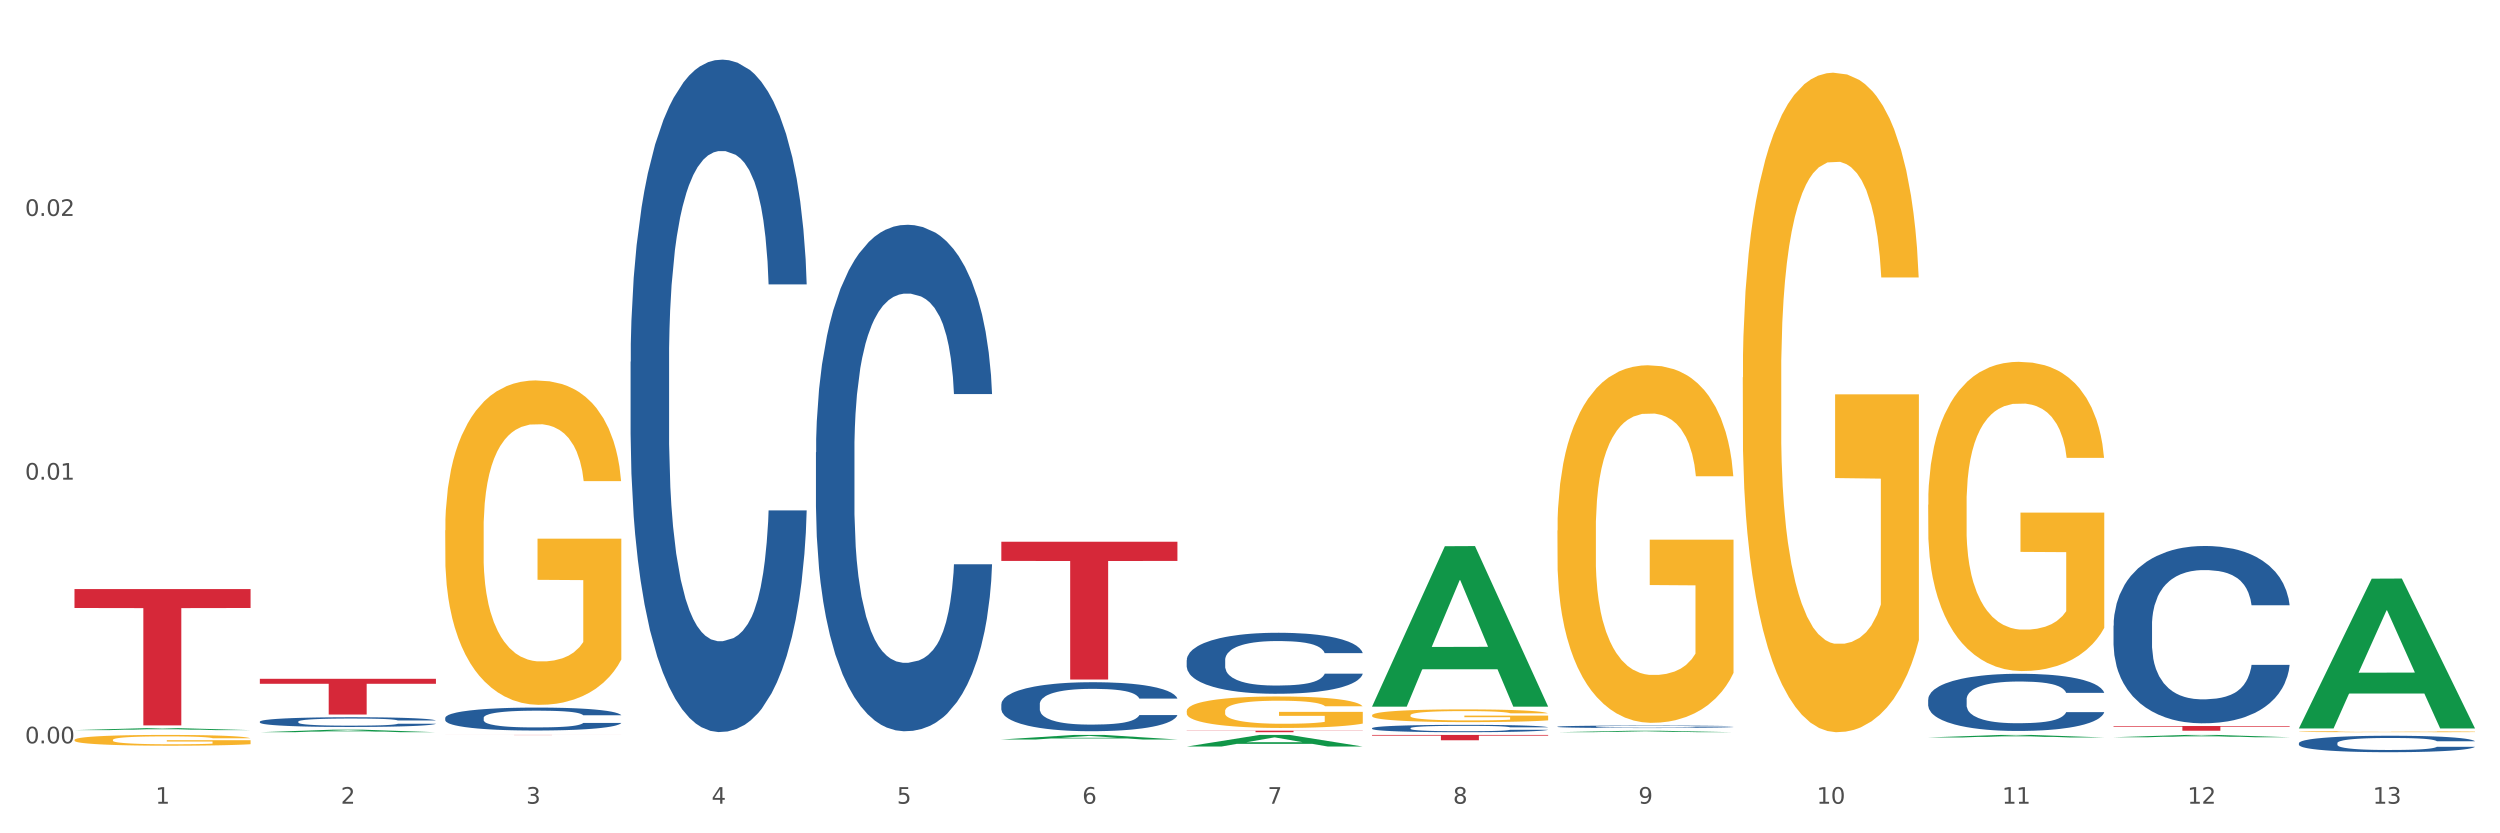<?xml version="1.0" encoding="utf-8" standalone="no"?>
<!DOCTYPE svg PUBLIC "-//W3C//DTD SVG 1.1//EN"
  "http://www.w3.org/Graphics/SVG/1.1/DTD/svg11.dtd">
<svg xmlns:xlink="http://www.w3.org/1999/xlink" width="1080pt" height="360pt" viewBox="0 0 1080 360" xmlns="http://www.w3.org/2000/svg" version="1.1">
 <rect x="0" y="0" width="1080" height="360" fill="#333333" stroke="none"/>
 <defs>
  <style type="text/css">*{stroke-linejoin: round; stroke-linecap: butt}</style>
 </defs>
 <g id="figure_1">
  <g id="patch_1">
   <path d="M 0 360 
L 1080 360 
L 1080 0 
L 0 0 
z
" style="fill: #ffffff; stroke: #ffffff; stroke-linejoin: miter"/>
  </g>
  <g id="axes_1">
   <g id="matplotlib.axis_1">
    <g id="xtick_1">
     <g id="text_1">
      <!-- 1 -->
      <g style="fill: #4d4d4d" transform="translate(67.159 347.204) scale(0.096 -0.096)">
       <defs>
        <path id="DejaVuSans-31" d="M 794 531 
L 1825 531 
L 1825 4091 
L 703 3866 
L 703 4441 
L 1819 4666 
L 2450 4666 
L 2450 531 
L 3481 531 
L 3481 0 
L 794 0 
L 794 531 
z
" transform="scale(0.016)"/>
       </defs>
       <use xlink:href="#DejaVuSans-31"/>
      </g>
     </g>
    </g>
    <g id="xtick_2">
     <g id="text_2">
      <!-- 2 -->
      <g style="fill: #4d4d4d" transform="translate(147.238 347.204) scale(0.096 -0.096)">
       <defs>
        <path id="DejaVuSans-32" d="M 1228 531 
L 3431 531 
L 3431 0 
L 469 0 
L 469 531 
Q 828 903 1448 1529 
Q 2069 2156 2228 2338 
Q 2531 2678 2651 2914 
Q 2772 3150 2772 3378 
Q 2772 3750 2511 3984 
Q 2250 4219 1831 4219 
Q 1534 4219 1204 4116 
Q 875 4013 500 3803 
L 500 4441 
Q 881 4594 1212 4672 
Q 1544 4750 1819 4750 
Q 2544 4750 2975 4387 
Q 3406 4025 3406 3419 
Q 3406 3131 3298 2873 
Q 3191 2616 2906 2266 
Q 2828 2175 2409 1742 
Q 1991 1309 1228 531 
z
" transform="scale(0.016)"/>
       </defs>
       <use xlink:href="#DejaVuSans-32"/>
      </g>
     </g>
    </g>
    <g id="xtick_3">
     <g id="text_3">
      <!-- 3 -->
      <g style="fill: #4d4d4d" transform="translate(227.317 347.204) scale(0.096 -0.096)">
       <defs>
        <path id="DejaVuSans-33" d="M 2597 2516 
Q 3050 2419 3304 2112 
Q 3559 1806 3559 1356 
Q 3559 666 3084 287 
Q 2609 -91 1734 -91 
Q 1441 -91 1130 -33 
Q 819 25 488 141 
L 488 750 
Q 750 597 1062 519 
Q 1375 441 1716 441 
Q 2309 441 2620 675 
Q 2931 909 2931 1356 
Q 2931 1769 2642 2001 
Q 2353 2234 1838 2234 
L 1294 2234 
L 1294 2753 
L 1863 2753 
Q 2328 2753 2575 2939 
Q 2822 3125 2822 3475 
Q 2822 3834 2567 4026 
Q 2313 4219 1838 4219 
Q 1578 4219 1281 4162 
Q 984 4106 628 3988 
L 628 4550 
Q 988 4650 1302 4700 
Q 1616 4750 1894 4750 
Q 2613 4750 3031 4423 
Q 3450 4097 3450 3541 
Q 3450 3153 3228 2886 
Q 3006 2619 2597 2516 
z
" transform="scale(0.016)"/>
       </defs>
       <use xlink:href="#DejaVuSans-33"/>
      </g>
     </g>
    </g>
    <g id="xtick_4">
     <g id="text_4">
      <!-- 4 -->
      <g style="fill: #4d4d4d" transform="translate(307.396 347.204) scale(0.096 -0.096)">
       <defs>
        <path id="DejaVuSans-34" d="M 2419 4116 
L 825 1625 
L 2419 1625 
L 2419 4116 
z
M 2253 4666 
L 3047 4666 
L 3047 1625 
L 3713 1625 
L 3713 1100 
L 3047 1100 
L 3047 0 
L 2419 0 
L 2419 1100 
L 313 1100 
L 313 1709 
L 2253 4666 
z
" transform="scale(0.016)"/>
       </defs>
       <use xlink:href="#DejaVuSans-34"/>
      </g>
     </g>
    </g>
    <g id="xtick_5">
     <g id="text_5">
      <!-- 5 -->
      <g style="fill: #4d4d4d" transform="translate(387.475 347.204) scale(0.096 -0.096)">
       <defs>
        <path id="DejaVuSans-35" d="M 691 4666 
L 3169 4666 
L 3169 4134 
L 1269 4134 
L 1269 2991 
Q 1406 3038 1543 3061 
Q 1681 3084 1819 3084 
Q 2600 3084 3056 2656 
Q 3513 2228 3513 1497 
Q 3513 744 3044 326 
Q 2575 -91 1722 -91 
Q 1428 -91 1123 -41 
Q 819 9 494 109 
L 494 744 
Q 775 591 1075 516 
Q 1375 441 1709 441 
Q 2250 441 2565 725 
Q 2881 1009 2881 1497 
Q 2881 1984 2565 2268 
Q 2250 2553 1709 2553 
Q 1456 2553 1204 2497 
Q 953 2441 691 2322 
L 691 4666 
z
" transform="scale(0.016)"/>
       </defs>
       <use xlink:href="#DejaVuSans-35"/>
      </g>
     </g>
    </g>
    <g id="xtick_6">
     <g id="text_6">
      <!-- 6 -->
      <g style="fill: #4d4d4d" transform="translate(467.554 347.204) scale(0.096 -0.096)">
       <defs>
        <path id="DejaVuSans-36" d="M 2113 2584 
Q 1688 2584 1439 2293 
Q 1191 2003 1191 1497 
Q 1191 994 1439 701 
Q 1688 409 2113 409 
Q 2538 409 2786 701 
Q 3034 994 3034 1497 
Q 3034 2003 2786 2293 
Q 2538 2584 2113 2584 
z
M 3366 4563 
L 3366 3988 
Q 3128 4100 2886 4159 
Q 2644 4219 2406 4219 
Q 1781 4219 1451 3797 
Q 1122 3375 1075 2522 
Q 1259 2794 1537 2939 
Q 1816 3084 2150 3084 
Q 2853 3084 3261 2657 
Q 3669 2231 3669 1497 
Q 3669 778 3244 343 
Q 2819 -91 2113 -91 
Q 1303 -91 875 529 
Q 447 1150 447 2328 
Q 447 3434 972 4092 
Q 1497 4750 2381 4750 
Q 2619 4750 2861 4703 
Q 3103 4656 3366 4563 
z
" transform="scale(0.016)"/>
       </defs>
       <use xlink:href="#DejaVuSans-36"/>
      </g>
     </g>
    </g>
    <g id="xtick_7">
     <g id="text_7">
      <!-- 7 -->
      <g style="fill: #4d4d4d" transform="translate(547.634 347.204) scale(0.096 -0.096)">
       <defs>
        <path id="DejaVuSans-37" d="M 525 4666 
L 3525 4666 
L 3525 4397 
L 1831 0 
L 1172 0 
L 2766 4134 
L 525 4134 
L 525 4666 
z
" transform="scale(0.016)"/>
       </defs>
       <use xlink:href="#DejaVuSans-37"/>
      </g>
     </g>
    </g>
    <g id="xtick_8">
     <g id="text_8">
      <!-- 8 -->
      <g style="fill: #4d4d4d" transform="translate(627.713 347.204) scale(0.096 -0.096)">
       <defs>
        <path id="DejaVuSans-38" d="M 2034 2216 
Q 1584 2216 1326 1975 
Q 1069 1734 1069 1313 
Q 1069 891 1326 650 
Q 1584 409 2034 409 
Q 2484 409 2743 651 
Q 3003 894 3003 1313 
Q 3003 1734 2745 1975 
Q 2488 2216 2034 2216 
z
M 1403 2484 
Q 997 2584 770 2862 
Q 544 3141 544 3541 
Q 544 4100 942 4425 
Q 1341 4750 2034 4750 
Q 2731 4750 3128 4425 
Q 3525 4100 3525 3541 
Q 3525 3141 3298 2862 
Q 3072 2584 2669 2484 
Q 3125 2378 3379 2068 
Q 3634 1759 3634 1313 
Q 3634 634 3220 271 
Q 2806 -91 2034 -91 
Q 1263 -91 848 271 
Q 434 634 434 1313 
Q 434 1759 690 2068 
Q 947 2378 1403 2484 
z
M 1172 3481 
Q 1172 3119 1398 2916 
Q 1625 2713 2034 2713 
Q 2441 2713 2670 2916 
Q 2900 3119 2900 3481 
Q 2900 3844 2670 4047 
Q 2441 4250 2034 4250 
Q 1625 4250 1398 4047 
Q 1172 3844 1172 3481 
z
" transform="scale(0.016)"/>
       </defs>
       <use xlink:href="#DejaVuSans-38"/>
      </g>
     </g>
    </g>
    <g id="xtick_9">
     <g id="text_9">
      <!-- 9 -->
      <g style="fill: #4d4d4d" transform="translate(707.792 347.204) scale(0.096 -0.096)">
       <defs>
        <path id="DejaVuSans-39" d="M 703 97 
L 703 672 
Q 941 559 1184 500 
Q 1428 441 1663 441 
Q 2288 441 2617 861 
Q 2947 1281 2994 2138 
Q 2813 1869 2534 1725 
Q 2256 1581 1919 1581 
Q 1219 1581 811 2004 
Q 403 2428 403 3163 
Q 403 3881 828 4315 
Q 1253 4750 1959 4750 
Q 2769 4750 3195 4129 
Q 3622 3509 3622 2328 
Q 3622 1225 3098 567 
Q 2575 -91 1691 -91 
Q 1453 -91 1209 -44 
Q 966 3 703 97 
z
M 1959 2075 
Q 2384 2075 2632 2365 
Q 2881 2656 2881 3163 
Q 2881 3666 2632 3958 
Q 2384 4250 1959 4250 
Q 1534 4250 1286 3958 
Q 1038 3666 1038 3163 
Q 1038 2656 1286 2365 
Q 1534 2075 1959 2075 
z
" transform="scale(0.016)"/>
       </defs>
       <use xlink:href="#DejaVuSans-39"/>
      </g>
     </g>
    </g>
    <g id="xtick_10">
     <g id="text_10">
      <!-- 10 -->
      <g style="fill: #4d4d4d" transform="translate(784.817 347.204) scale(0.096 -0.096)">
       <defs>
        <path id="DejaVuSans-30" d="M 2034 4250 
Q 1547 4250 1301 3770 
Q 1056 3291 1056 2328 
Q 1056 1369 1301 889 
Q 1547 409 2034 409 
Q 2525 409 2770 889 
Q 3016 1369 3016 2328 
Q 3016 3291 2770 3770 
Q 2525 4250 2034 4250 
z
M 2034 4750 
Q 2819 4750 3233 4129 
Q 3647 3509 3647 2328 
Q 3647 1150 3233 529 
Q 2819 -91 2034 -91 
Q 1250 -91 836 529 
Q 422 1150 422 2328 
Q 422 3509 836 4129 
Q 1250 4750 2034 4750 
z
" transform="scale(0.016)"/>
       </defs>
       <use xlink:href="#DejaVuSans-31"/>
       <use xlink:href="#DejaVuSans-30" transform="translate(63.623 0)"/>
      </g>
     </g>
    </g>
    <g id="xtick_11">
     <g id="text_11">
      <!-- 11 -->
      <g style="fill: #4d4d4d" transform="translate(864.896 347.204) scale(0.096 -0.096)">
       <use xlink:href="#DejaVuSans-31"/>
       <use xlink:href="#DejaVuSans-31" transform="translate(63.623 0)"/>
      </g>
     </g>
    </g>
    <g id="xtick_12">
     <g id="text_12">
      <!-- 12 -->
      <g style="fill: #4d4d4d" transform="translate(944.975 347.204) scale(0.096 -0.096)">
       <use xlink:href="#DejaVuSans-31"/>
       <use xlink:href="#DejaVuSans-32" transform="translate(63.623 0)"/>
      </g>
     </g>
    </g>
    <g id="xtick_13">
     <g id="text_13">
      <!-- 13 -->
      <g style="fill: #4d4d4d" transform="translate(1025.054 347.204) scale(0.096 -0.096)">
       <use xlink:href="#DejaVuSans-31"/>
       <use xlink:href="#DejaVuSans-33" transform="translate(63.623 0)"/>
      </g>
     </g>
    </g>
    <g id="xtick_14"/>
    <g id="xtick_15"/>
    <g id="xtick_16"/>
    <g id="xtick_17"/>
    <g id="xtick_18"/>
    <g id="xtick_19"/>
    <g id="xtick_20"/>
    <g id="xtick_21"/>
    <g id="xtick_22"/>
    <g id="xtick_23"/>
    <g id="xtick_24"/>
    <g id="xtick_25"/>
   </g>
   <g id="matplotlib.axis_2">
    <g id="ytick_1">
     <g id="text_14">
      <!-- 0.00 -->
      <g style="fill: #4d4d4d" transform="translate(10.8 321.135) scale(0.096 -0.096)">
       <defs>
        <path id="DejaVuSans-2e" d="M 684 794 
L 1344 794 
L 1344 0 
L 684 0 
L 684 794 
z
" transform="scale(0.016)"/>
       </defs>
       <use xlink:href="#DejaVuSans-30"/>
       <use xlink:href="#DejaVuSans-2e" transform="translate(63.623 0)"/>
       <use xlink:href="#DejaVuSans-30" transform="translate(95.41 0)"/>
       <use xlink:href="#DejaVuSans-30" transform="translate(159.033 0)"/>
      </g>
     </g>
    </g>
    <g id="ytick_2">
     <g id="text_15">
      <!-- 0.01 -->
      <g style="fill: #4d4d4d" transform="translate(10.8 207.207) scale(0.096 -0.096)">
       <use xlink:href="#DejaVuSans-30"/>
       <use xlink:href="#DejaVuSans-2e" transform="translate(63.623 0)"/>
       <use xlink:href="#DejaVuSans-30" transform="translate(95.41 0)"/>
       <use xlink:href="#DejaVuSans-31" transform="translate(159.033 0)"/>
      </g>
     </g>
    </g>
    <g id="ytick_3">
     <g id="text_16">
      <!-- 0.02 -->
      <g style="fill: #4d4d4d" transform="translate(10.8 93.278) scale(0.096 -0.096)">
       <use xlink:href="#DejaVuSans-30"/>
       <use xlink:href="#DejaVuSans-2e" transform="translate(63.623 0)"/>
       <use xlink:href="#DejaVuSans-30" transform="translate(95.41 0)"/>
       <use xlink:href="#DejaVuSans-32" transform="translate(159.033 0)"/>
      </g>
     </g>
    </g>
    <g id="ytick_4"/>
    <g id="ytick_5"/>
    <g id="ytick_6"/>
   </g>
   <g id="PolyCollection_1">
    <path d="M 32.175 315.416 
L 32.253 315.415 
L 63.625 314.543 
L 76.644 314.543 
L 108.25 315.418 
L 93.192 315.418 
L 86.369 315.214 
L 53.978 315.214 
L 53.743 315.217 
L 47.155 315.418 
L 32.175 315.418 
L 32.175 315.416 
L 58.056 315.092 
L 82.291 315.092 
L 70.291 314.729 
L 70.134 314.727 
L 69.977 314.73 
L 57.978 315.092 
L 58.056 315.092 
L 32.175 315.416 
z
" clip-path="url(#p663471a001)" style="fill: #109648"/>
    <path d="M 832.967 302.168 
L 833.056 302.145 
L 833.056 301.514 
L 833.326 300.656 
L 834.315 299.077 
L 835.574 297.881 
L 837.732 296.482 
L 838.901 295.896 
L 840.43 295.241 
L 843.577 294.181 
L 847.174 293.278 
L 849.692 292.782 
L 851.581 292.466 
L 855.807 291.902 
L 858.235 291.654 
L 860.753 291.451 
L 862.911 291.315 
L 866.508 291.157 
L 869.385 291.09 
L 872.713 291.067 
L 875.5 291.09 
L 879.187 291.18 
L 884.583 291.451 
L 886.651 291.609 
L 889.438 291.879 
L 892.316 292.24 
L 894.654 292.601 
L 897.352 293.12 
L 900.139 293.797 
L 902.837 294.655 
L 904.725 295.444 
L 906.254 296.279 
L 907.603 297.294 
L 908.592 298.4 
L 909.042 299.325 
L 892.586 299.325 
L 892.136 298.49 
L 891.237 297.588 
L 890.338 296.979 
L 889.348 296.482 
L 887.82 295.918 
L 886.471 295.557 
L 884.223 295.128 
L 882.155 294.858 
L 880.446 294.7 
L 878.378 294.564 
L 873.972 294.429 
L 870.824 294.429 
L 868.846 294.474 
L 866.418 294.587 
L 864.35 294.745 
L 861.922 295.016 
L 860.033 295.309 
L 858.145 295.692 
L 857.066 295.963 
L 855.447 296.46 
L 854.368 296.866 
L 852.929 297.565 
L 852.12 298.062 
L 850.681 299.348 
L 850.052 300.295 
L 849.782 300.95 
L 849.602 301.671 
L 849.602 305.191 
L 850.142 306.771 
L 850.591 307.447 
L 851.311 308.215 
L 852.66 309.207 
L 854.638 310.177 
L 856.706 310.877 
L 858.415 311.306 
L 860.033 311.621 
L 861.652 311.87 
L 863.63 312.095 
L 865.249 312.231 
L 867.677 312.366 
L 870.554 312.434 
L 872.803 312.434 
L 877.389 312.321 
L 879.457 312.208 
L 881.435 312.05 
L 883.593 311.802 
L 885.302 311.531 
L 886.291 311.328 
L 887.91 310.899 
L 889.169 310.448 
L 890.248 309.929 
L 890.967 309.478 
L 891.776 308.801 
L 892.406 308.034 
L 892.586 307.628 
L 909.042 307.628 
L 908.682 308.44 
L 908.053 309.23 
L 906.794 310.29 
L 905.804 310.899 
L 904.276 311.644 
L 902.657 312.276 
L 900.409 312.975 
L 898.341 313.494 
L 896.183 313.945 
L 893.845 314.352 
L 889.618 314.916 
L 888.09 315.073 
L 884.852 315.344 
L 882.334 315.502 
L 878.648 315.66 
L 874.871 315.75 
L 870.914 315.773 
L 867.407 315.728 
L 863.54 315.592 
L 861.113 315.457 
L 858.415 315.254 
L 855.268 314.938 
L 852.3 314.555 
L 849.512 314.103 
L 846.905 313.584 
L 844.477 312.998 
L 841.329 312.028 
L 838.991 311.08 
L 837.283 310.2 
L 836.114 309.455 
L 834.945 308.508 
L 834.315 307.854 
L 833.326 306.274 
L 832.967 304.808 
L 832.967 302.168 
z
" clip-path="url(#p663471a001)" style="fill: #255c99"/>
    <path d="M 672.808 313.92 
L 672.898 313.919 
L 672.898 313.891 
L 673.168 313.854 
L 674.157 313.785 
L 675.416 313.733 
L 677.574 313.671 
L 678.743 313.646 
L 680.272 313.617 
L 683.419 313.571 
L 687.016 313.531 
L 689.534 313.51 
L 691.422 313.496 
L 695.649 313.471 
L 698.077 313.46 
L 700.595 313.451 
L 702.753 313.446 
L 706.35 313.439 
L 709.227 313.436 
L 712.554 313.435 
L 715.342 313.436 
L 719.029 313.44 
L 724.424 313.451 
L 726.492 313.458 
L 729.28 313.47 
L 732.158 313.486 
L 734.496 313.502 
L 737.193 313.524 
L 739.981 313.554 
L 742.679 313.592 
L 744.567 313.626 
L 746.096 313.663 
L 747.445 313.707 
L 748.434 313.755 
L 748.883 313.796 
L 732.427 313.796 
L 731.978 313.759 
L 731.079 313.72 
L 730.179 313.693 
L 729.19 313.671 
L 727.661 313.647 
L 726.313 313.631 
L 724.065 313.612 
L 721.996 313.6 
L 720.288 313.593 
L 718.22 313.588 
L 713.813 313.582 
L 710.666 313.582 
L 708.688 313.584 
L 706.26 313.589 
L 704.191 313.595 
L 701.764 313.607 
L 699.875 313.62 
L 697.987 313.637 
L 696.908 313.649 
L 695.289 313.67 
L 694.21 313.688 
L 692.771 313.719 
L 691.962 313.74 
L 690.523 313.797 
L 689.894 313.838 
L 689.624 313.867 
L 689.444 313.898 
L 689.444 314.052 
L 689.984 314.121 
L 690.433 314.151 
L 691.153 314.184 
L 692.501 314.228 
L 694.48 314.27 
L 696.548 314.301 
L 698.257 314.319 
L 699.875 314.333 
L 701.494 314.344 
L 703.472 314.354 
L 705.091 314.36 
L 707.519 314.366 
L 710.396 314.369 
L 712.644 314.369 
L 717.23 314.364 
L 719.299 314.359 
L 721.277 314.352 
L 723.435 314.341 
L 725.144 314.329 
L 726.133 314.32 
L 727.751 314.302 
L 729.01 314.282 
L 730.089 314.259 
L 730.809 314.239 
L 731.618 314.21 
L 732.248 314.176 
L 732.427 314.159 
L 748.883 314.159 
L 748.524 314.194 
L 747.894 314.229 
L 746.635 314.275 
L 745.646 314.302 
L 744.117 314.334 
L 742.499 314.362 
L 740.251 314.392 
L 738.183 314.415 
L 736.024 314.435 
L 733.686 314.453 
L 729.46 314.477 
L 727.931 314.484 
L 724.694 314.496 
L 722.176 314.503 
L 718.489 314.51 
L 714.713 314.514 
L 710.756 314.515 
L 707.249 314.513 
L 703.382 314.507 
L 700.954 314.501 
L 698.257 314.492 
L 695.109 314.478 
L 692.142 314.461 
L 689.354 314.442 
L 686.746 314.419 
L 684.318 314.393 
L 681.171 314.351 
L 678.833 314.31 
L 677.125 314.271 
L 675.956 314.238 
L 674.787 314.197 
L 674.157 314.168 
L 673.168 314.099 
L 672.808 314.035 
L 672.808 313.92 
z
" clip-path="url(#p663471a001)" style="fill: #255c99"/>
    <path d="M 512.65 285.197 
L 512.74 285.173 
L 512.74 284.499 
L 513.01 283.584 
L 513.999 281.899 
L 515.258 280.623 
L 517.416 279.131 
L 518.585 278.505 
L 520.114 277.807 
L 523.261 276.675 
L 526.858 275.712 
L 529.376 275.183 
L 531.264 274.846 
L 535.49 274.244 
L 537.918 273.979 
L 540.436 273.762 
L 542.594 273.618 
L 546.191 273.449 
L 549.069 273.377 
L 552.396 273.353 
L 555.184 273.377 
L 558.871 273.474 
L 564.266 273.762 
L 566.334 273.931 
L 569.122 274.22 
L 571.999 274.605 
L 574.337 274.99 
L 577.035 275.544 
L 579.823 276.266 
L 582.52 277.181 
L 584.409 278.023 
L 585.937 278.914 
L 587.286 279.997 
L 588.275 281.177 
L 588.725 282.164 
L 572.269 282.164 
L 571.819 281.273 
L 570.92 280.31 
L 570.021 279.66 
L 569.032 279.131 
L 567.503 278.529 
L 566.154 278.144 
L 563.906 277.686 
L 561.838 277.397 
L 560.129 277.229 
L 558.061 277.084 
L 553.655 276.94 
L 550.508 276.94 
L 548.529 276.988 
L 546.101 277.109 
L 544.033 277.277 
L 541.605 277.566 
L 539.717 277.879 
L 537.828 278.288 
L 536.749 278.577 
L 535.131 279.107 
L 534.052 279.54 
L 532.613 280.286 
L 531.804 280.816 
L 530.365 282.188 
L 529.735 283.199 
L 529.466 283.897 
L 529.286 284.667 
L 529.286 288.423 
L 529.825 290.108 
L 530.275 290.83 
L 530.994 291.648 
L 532.343 292.708 
L 534.321 293.743 
L 536.39 294.489 
L 538.098 294.946 
L 539.717 295.283 
L 541.335 295.548 
L 543.314 295.789 
L 544.932 295.933 
L 547.36 296.078 
L 550.238 296.15 
L 552.486 296.15 
L 557.072 296.03 
L 559.14 295.909 
L 561.119 295.741 
L 563.277 295.476 
L 564.985 295.187 
L 565.974 294.971 
L 567.593 294.513 
L 568.852 294.032 
L 569.931 293.478 
L 570.65 292.997 
L 571.46 292.274 
L 572.089 291.456 
L 572.269 291.023 
L 588.725 291.023 
L 588.365 291.889 
L 587.736 292.732 
L 586.477 293.863 
L 585.488 294.513 
L 583.959 295.308 
L 582.341 295.982 
L 580.092 296.728 
L 578.024 297.282 
L 575.866 297.763 
L 573.528 298.196 
L 569.302 298.798 
L 567.773 298.967 
L 564.536 299.255 
L 562.018 299.424 
L 558.331 299.593 
L 554.554 299.689 
L 550.598 299.713 
L 547.091 299.665 
L 543.224 299.52 
L 540.796 299.376 
L 538.098 299.159 
L 534.951 298.822 
L 531.983 298.413 
L 529.196 297.931 
L 526.588 297.378 
L 524.16 296.752 
L 521.013 295.717 
L 518.675 294.706 
L 516.966 293.767 
L 515.797 292.972 
L 514.628 291.961 
L 513.999 291.263 
L 513.01 289.578 
L 512.65 288.013 
L 512.65 285.197 
z
" clip-path="url(#p663471a001)" style="fill: #255c99"/>
    <path d="M 432.571 304.227 
L 432.661 304.207 
L 432.661 303.666 
L 432.93 302.931 
L 433.92 301.578 
L 435.179 300.553 
L 437.337 299.355 
L 438.506 298.852 
L 440.034 298.291 
L 443.182 297.383 
L 446.779 296.609 
L 449.297 296.184 
L 451.185 295.913 
L 455.411 295.43 
L 457.839 295.217 
L 460.357 295.043 
L 462.515 294.927 
L 466.112 294.792 
L 468.99 294.734 
L 472.317 294.714 
L 475.105 294.734 
L 478.791 294.811 
L 484.187 295.043 
L 486.255 295.178 
L 489.043 295.41 
L 491.92 295.72 
L 494.258 296.029 
L 496.956 296.474 
L 499.744 297.054 
L 502.441 297.789 
L 504.33 298.465 
L 505.858 299.181 
L 507.207 300.051 
L 508.196 300.998 
L 508.646 301.791 
L 492.19 301.791 
L 491.74 301.075 
L 490.841 300.302 
L 489.942 299.78 
L 488.953 299.355 
L 487.424 298.871 
L 486.075 298.562 
L 483.827 298.195 
L 481.759 297.963 
L 480.05 297.827 
L 477.982 297.711 
L 473.576 297.595 
L 470.429 297.595 
L 468.45 297.634 
L 466.022 297.731 
L 463.954 297.866 
L 461.526 298.098 
L 459.638 298.349 
L 457.749 298.678 
L 456.67 298.91 
L 455.052 299.335 
L 453.973 299.683 
L 452.534 300.283 
L 451.724 300.708 
L 450.286 301.81 
L 449.656 302.622 
L 449.386 303.183 
L 449.207 303.801 
L 449.207 306.818 
L 449.746 308.171 
L 450.196 308.751 
L 450.915 309.408 
L 452.264 310.259 
L 454.242 311.09 
L 456.311 311.69 
L 458.019 312.057 
L 459.638 312.328 
L 461.256 312.541 
L 463.235 312.734 
L 464.853 312.85 
L 467.281 312.966 
L 470.159 313.024 
L 472.407 313.024 
L 476.993 312.927 
L 479.061 312.831 
L 481.039 312.695 
L 483.198 312.483 
L 484.906 312.251 
L 485.895 312.077 
L 487.514 311.709 
L 488.773 311.322 
L 489.852 310.878 
L 490.571 310.491 
L 491.381 309.911 
L 492.01 309.254 
L 492.19 308.906 
L 508.646 308.906 
L 508.286 309.602 
L 507.657 310.278 
L 506.398 311.187 
L 505.409 311.709 
L 503.88 312.347 
L 502.261 312.889 
L 500.013 313.488 
L 497.945 313.933 
L 495.787 314.319 
L 493.449 314.667 
L 489.222 315.151 
L 487.694 315.286 
L 484.457 315.518 
L 481.939 315.653 
L 478.252 315.789 
L 474.475 315.866 
L 470.518 315.885 
L 467.011 315.847 
L 463.145 315.731 
L 460.717 315.615 
L 458.019 315.441 
L 454.872 315.17 
L 451.904 314.841 
L 449.117 314.455 
L 446.509 314.01 
L 444.081 313.507 
L 440.934 312.676 
L 438.596 311.864 
L 436.887 311.11 
L 435.718 310.472 
L 434.549 309.66 
L 433.92 309.099 
L 432.93 307.746 
L 432.571 306.489 
L 432.571 304.227 
z
" clip-path="url(#p663471a001)" style="fill: #255c99"/>
    <path d="M 352.492 195.414 
L 352.582 195.214 
L 352.582 189.619 
L 352.851 182.025 
L 353.84 168.037 
L 355.099 157.446 
L 357.258 145.057 
L 358.427 139.862 
L 359.955 134.067 
L 363.103 124.675 
L 366.699 116.682 
L 369.217 112.286 
L 371.106 109.488 
L 375.332 104.492 
L 377.76 102.294 
L 380.278 100.496 
L 382.436 99.297 
L 386.033 97.898 
L 388.911 97.299 
L 392.238 97.099 
L 395.025 97.299 
L 398.712 98.098 
L 404.108 100.496 
L 406.176 101.895 
L 408.963 104.293 
L 411.841 107.49 
L 414.179 110.687 
L 416.877 115.283 
L 419.664 121.278 
L 422.362 128.871 
L 424.25 135.865 
L 425.779 143.259 
L 427.128 152.251 
L 428.117 162.042 
L 428.567 170.235 
L 412.111 170.235 
L 411.661 162.842 
L 410.762 154.849 
L 409.863 149.453 
L 408.874 145.057 
L 407.345 140.062 
L 405.996 136.864 
L 403.748 133.068 
L 401.68 130.67 
L 399.971 129.271 
L 397.903 128.072 
L 393.497 126.873 
L 390.349 126.873 
L 388.371 127.273 
L 385.943 128.272 
L 383.875 129.671 
L 381.447 132.069 
L 379.559 134.666 
L 377.67 138.063 
L 376.591 140.461 
L 374.972 144.857 
L 373.893 148.454 
L 372.455 154.649 
L 371.645 159.045 
L 370.207 170.435 
L 369.577 178.828 
L 369.307 184.623 
L 369.127 191.017 
L 369.127 222.19 
L 369.667 236.178 
L 370.117 242.173 
L 370.836 248.967 
L 372.185 257.759 
L 374.163 266.352 
L 376.231 272.547 
L 377.94 276.343 
L 379.559 279.141 
L 381.177 281.339 
L 383.155 283.337 
L 384.774 284.536 
L 387.202 285.735 
L 390.08 286.335 
L 392.328 286.335 
L 396.914 285.335 
L 398.982 284.336 
L 400.96 282.938 
L 403.118 280.739 
L 404.827 278.342 
L 405.816 276.543 
L 407.435 272.746 
L 408.694 268.75 
L 409.773 264.154 
L 410.492 260.157 
L 411.302 254.163 
L 411.931 247.368 
L 412.111 243.772 
L 428.567 243.772 
L 428.207 250.965 
L 427.578 257.959 
L 426.319 267.351 
L 425.33 272.746 
L 423.801 279.341 
L 422.182 284.936 
L 419.934 291.13 
L 417.866 295.726 
L 415.708 299.723 
L 413.37 303.32 
L 409.143 308.316 
L 407.615 309.714 
L 404.377 312.112 
L 401.86 313.511 
L 398.173 314.91 
L 394.396 315.709 
L 390.439 315.909 
L 386.932 315.509 
L 383.066 314.31 
L 380.638 313.111 
L 377.94 311.313 
L 374.793 308.515 
L 371.825 305.118 
L 369.038 301.122 
L 366.43 296.526 
L 364.002 291.33 
L 360.854 282.738 
L 358.516 274.345 
L 356.808 266.552 
L 355.639 259.957 
L 354.47 251.565 
L 353.84 245.77 
L 352.851 231.782 
L 352.492 218.793 
L 352.492 195.414 
z
" clip-path="url(#p663471a001)" style="fill: #255c99"/>
    <path d="M 272.412 156.286 
L 272.502 156.021 
L 272.502 148.593 
L 272.772 138.511 
L 273.761 119.94 
L 275.02 105.88 
L 277.178 89.431 
L 278.347 82.533 
L 279.876 74.84 
L 283.023 62.371 
L 286.62 51.759 
L 289.138 45.922 
L 291.027 42.208 
L 295.253 35.576 
L 297.681 32.657 
L 300.199 30.27 
L 302.357 28.678 
L 305.954 26.821 
L 308.831 26.025 
L 312.159 25.759 
L 314.946 26.025 
L 318.633 27.086 
L 324.028 30.27 
L 326.097 32.127 
L 328.884 35.31 
L 331.762 39.555 
L 334.1 43.8 
L 336.798 49.902 
L 339.585 57.861 
L 342.283 67.942 
L 344.171 77.227 
L 345.7 87.043 
L 347.049 98.982 
L 348.038 111.981 
L 348.488 122.859 
L 332.032 122.859 
L 331.582 113.043 
L 330.683 102.431 
L 329.784 95.268 
L 328.794 89.431 
L 327.266 82.799 
L 325.917 78.554 
L 323.669 73.513 
L 321.601 70.33 
L 319.892 68.473 
L 317.824 66.881 
L 313.418 65.289 
L 310.27 65.289 
L 308.292 65.82 
L 305.864 67.146 
L 303.796 69.003 
L 301.368 72.187 
L 299.479 75.636 
L 297.591 80.146 
L 296.512 83.329 
L 294.893 89.166 
L 293.814 93.941 
L 292.375 102.165 
L 291.566 108.002 
L 290.127 123.124 
L 289.498 134.267 
L 289.228 141.96 
L 289.048 150.45 
L 289.048 191.836 
L 289.588 210.407 
L 290.037 218.366 
L 290.757 227.386 
L 292.106 239.059 
L 294.084 250.467 
L 296.152 258.691 
L 297.861 263.732 
L 299.479 267.446 
L 301.098 270.365 
L 303.076 273.018 
L 304.695 274.609 
L 307.123 276.201 
L 310 276.997 
L 312.249 276.997 
L 316.835 275.671 
L 318.903 274.344 
L 320.881 272.487 
L 323.039 269.569 
L 324.748 266.385 
L 325.737 263.997 
L 327.356 258.957 
L 328.615 253.651 
L 329.694 247.549 
L 330.413 242.243 
L 331.222 234.284 
L 331.852 225.264 
L 332.032 220.489 
L 348.488 220.489 
L 348.128 230.039 
L 347.498 239.325 
L 346.24 251.794 
L 345.25 258.957 
L 343.722 267.712 
L 342.103 275.14 
L 339.855 283.364 
L 337.787 289.466 
L 335.629 294.772 
L 333.291 299.547 
L 329.064 306.18 
L 327.535 308.037 
L 324.298 311.221 
L 321.78 313.078 
L 318.094 314.935 
L 314.317 315.996 
L 310.36 316.261 
L 306.853 315.731 
L 302.986 314.139 
L 300.558 312.547 
L 297.861 310.159 
L 294.713 306.445 
L 291.746 301.935 
L 288.958 296.629 
L 286.351 290.527 
L 283.923 283.63 
L 280.775 272.222 
L 278.437 261.079 
L 276.729 250.733 
L 275.56 241.978 
L 274.391 230.835 
L 273.761 223.142 
L 272.772 204.571 
L 272.412 187.326 
L 272.412 156.286 
z
" clip-path="url(#p663471a001)" style="fill: #255c99"/>
    <path d="M 192.333 310.125 
L 192.423 310.116 
L 192.423 309.862 
L 192.693 309.518 
L 193.682 308.884 
L 194.941 308.404 
L 197.099 307.843 
L 198.268 307.607 
L 199.797 307.344 
L 202.944 306.919 
L 206.541 306.557 
L 209.059 306.357 
L 210.947 306.23 
L 215.174 306.004 
L 217.602 305.904 
L 220.12 305.823 
L 222.278 305.769 
L 225.875 305.705 
L 228.752 305.678 
L 232.079 305.669 
L 234.867 305.678 
L 238.554 305.714 
L 243.949 305.823 
L 246.018 305.886 
L 248.805 305.995 
L 251.683 306.14 
L 254.021 306.285 
L 256.718 306.493 
L 259.506 306.765 
L 262.204 307.109 
L 264.092 307.426 
L 265.621 307.761 
L 266.97 308.169 
L 267.959 308.612 
L 268.408 308.984 
L 251.953 308.984 
L 251.503 308.649 
L 250.604 308.286 
L 249.704 308.042 
L 248.715 307.843 
L 247.187 307.616 
L 245.838 307.471 
L 243.59 307.299 
L 241.521 307.19 
L 239.813 307.127 
L 237.745 307.073 
L 233.338 307.018 
L 230.191 307.018 
L 228.213 307.037 
L 225.785 307.082 
L 223.717 307.145 
L 221.289 307.254 
L 219.4 307.372 
L 217.512 307.526 
L 216.433 307.634 
L 214.814 307.834 
L 213.735 307.997 
L 212.296 308.277 
L 211.487 308.477 
L 210.048 308.993 
L 209.419 309.373 
L 209.149 309.636 
L 208.969 309.926 
L 208.969 311.338 
L 209.509 311.972 
L 209.958 312.244 
L 210.678 312.552 
L 212.027 312.951 
L 214.005 313.34 
L 216.073 313.621 
L 217.782 313.793 
L 219.4 313.92 
L 221.019 314.019 
L 222.997 314.11 
L 224.616 314.164 
L 227.044 314.218 
L 229.921 314.246 
L 232.169 314.246 
L 236.755 314.2 
L 238.824 314.155 
L 240.802 314.092 
L 242.96 313.992 
L 244.669 313.883 
L 245.658 313.802 
L 247.276 313.63 
L 248.535 313.449 
L 249.615 313.24 
L 250.334 313.059 
L 251.143 312.787 
L 251.773 312.48 
L 251.953 312.317 
L 268.408 312.317 
L 268.049 312.643 
L 267.419 312.96 
L 266.16 313.385 
L 265.171 313.63 
L 263.643 313.929 
L 262.024 314.182 
L 259.776 314.463 
L 257.708 314.671 
L 255.549 314.852 
L 253.211 315.015 
L 248.985 315.242 
L 247.456 315.305 
L 244.219 315.414 
L 241.701 315.477 
L 238.014 315.541 
L 234.238 315.577 
L 230.281 315.586 
L 226.774 315.568 
L 222.907 315.514 
L 220.479 315.459 
L 217.782 315.378 
L 214.634 315.251 
L 211.667 315.097 
L 208.879 314.916 
L 206.271 314.708 
L 203.843 314.472 
L 200.696 314.083 
L 198.358 313.702 
L 196.65 313.349 
L 195.481 313.05 
L 194.312 312.67 
L 193.682 312.407 
L 192.693 311.773 
L 192.333 311.184 
L 192.333 310.125 
z
" clip-path="url(#p663471a001)" style="fill: #255c99"/>
    <path d="M 112.254 311.734 
L 112.344 311.73 
L 112.344 311.623 
L 112.614 311.477 
L 113.603 311.207 
L 114.862 311.004 
L 117.02 310.765 
L 118.189 310.665 
L 119.718 310.554 
L 122.865 310.373 
L 126.462 310.219 
L 128.98 310.135 
L 130.868 310.081 
L 135.095 309.985 
L 137.523 309.942 
L 140.04 309.908 
L 142.199 309.885 
L 145.796 309.858 
L 148.673 309.846 
L 152 309.842 
L 154.788 309.846 
L 158.475 309.862 
L 163.87 309.908 
L 165.938 309.935 
L 168.726 309.981 
L 171.604 310.042 
L 173.942 310.104 
L 176.639 310.192 
L 179.427 310.308 
L 182.125 310.454 
L 184.013 310.588 
L 185.542 310.731 
L 186.891 310.904 
L 187.88 311.092 
L 188.329 311.25 
L 171.873 311.25 
L 171.424 311.107 
L 170.525 310.954 
L 169.625 310.85 
L 168.636 310.765 
L 167.107 310.669 
L 165.759 310.608 
L 163.51 310.534 
L 161.442 310.488 
L 159.734 310.461 
L 157.665 310.438 
L 153.259 310.415 
L 150.112 310.415 
L 148.134 310.423 
L 145.706 310.442 
L 143.637 310.469 
L 141.209 310.515 
L 139.321 310.565 
L 137.433 310.631 
L 136.354 310.677 
L 134.735 310.761 
L 133.656 310.831 
L 132.217 310.95 
L 131.408 311.034 
L 129.969 311.254 
L 129.34 311.415 
L 129.07 311.527 
L 128.89 311.65 
L 128.89 312.25 
L 129.43 312.519 
L 129.879 312.634 
L 130.599 312.765 
L 131.947 312.934 
L 133.926 313.099 
L 135.994 313.219 
L 137.702 313.292 
L 139.321 313.345 
L 140.94 313.388 
L 142.918 313.426 
L 144.537 313.449 
L 146.965 313.472 
L 149.842 313.484 
L 152.09 313.484 
L 156.676 313.465 
L 158.745 313.445 
L 160.723 313.418 
L 162.881 313.376 
L 164.59 313.33 
L 165.579 313.295 
L 167.197 313.222 
L 168.456 313.145 
L 169.535 313.057 
L 170.255 312.98 
L 171.064 312.865 
L 171.694 312.734 
L 171.873 312.665 
L 188.329 312.665 
L 187.97 312.803 
L 187.34 312.938 
L 186.081 313.119 
L 185.092 313.222 
L 183.563 313.349 
L 181.945 313.457 
L 179.697 313.576 
L 177.628 313.665 
L 175.47 313.742 
L 173.132 313.811 
L 168.906 313.907 
L 167.377 313.934 
L 164.14 313.98 
L 161.622 314.007 
L 157.935 314.034 
L 154.158 314.049 
L 150.202 314.053 
L 146.695 314.045 
L 142.828 314.022 
L 140.4 313.999 
L 137.702 313.965 
L 134.555 313.911 
L 131.588 313.845 
L 128.8 313.768 
L 126.192 313.68 
L 123.764 313.58 
L 120.617 313.415 
L 118.279 313.253 
L 116.57 313.103 
L 115.401 312.976 
L 114.232 312.815 
L 113.603 312.703 
L 112.614 312.434 
L 112.254 312.184 
L 112.254 311.734 
z
" clip-path="url(#p663471a001)" style="fill: #255c99"/>
    <path d="M 32.175 319.641 
L 32.265 319.637 
L 32.265 319.484 
L 32.444 319.352 
L 33.343 319.033 
L 34.69 318.769 
L 35.678 318.628 
L 36.666 318.513 
L 37.833 318.399 
L 39.271 318.279 
L 41.875 318.105 
L 43.492 318.016 
L 45.468 317.922 
L 49.061 317.786 
L 51.665 317.709 
L 54.36 317.645 
L 58.761 317.569 
L 61.635 317.535 
L 64.689 317.509 
L 68.371 317.492 
L 71.156 317.488 
L 77.263 317.501 
L 82.473 317.539 
L 84.988 317.569 
L 88.221 317.62 
L 89.927 317.654 
L 92.712 317.722 
L 95.586 317.811 
L 97.562 317.888 
L 100.526 318.033 
L 102.771 318.177 
L 104.837 318.356 
L 105.915 318.479 
L 106.723 318.594 
L 107.442 318.726 
L 108.16 318.935 
L 91.993 318.935 
L 91.365 318.786 
L 90.377 318.645 
L 88.939 318.509 
L 87.682 318.424 
L 85.526 318.318 
L 83.55 318.25 
L 81.485 318.199 
L 78.97 318.156 
L 76.994 318.135 
L 74.209 318.118 
L 68.731 318.122 
L 65.048 318.156 
L 62.533 318.199 
L 60.917 318.237 
L 59.479 318.279 
L 57.863 318.339 
L 55.977 318.428 
L 54.629 318.509 
L 53.282 318.611 
L 52.204 318.713 
L 51.216 318.833 
L 50.408 318.96 
L 49.779 319.092 
L 49.24 319.254 
L 48.791 319.522 
L 48.791 320.105 
L 48.971 320.237 
L 49.42 320.411 
L 49.959 320.543 
L 50.857 320.701 
L 51.665 320.807 
L 53.192 320.96 
L 54.899 321.088 
L 56.246 321.169 
L 57.593 321.237 
L 59.929 321.33 
L 62.533 321.407 
L 64.779 321.454 
L 67.832 321.496 
L 69.898 321.513 
L 71.695 321.522 
L 76.096 321.522 
L 79.239 321.509 
L 82.742 321.479 
L 85.437 321.441 
L 87.682 321.394 
L 90.197 321.318 
L 91.814 321.245 
L 91.814 320.356 
L 72.054 320.352 
L 72.054 319.76 
L 108.25 319.76 
L 108.25 321.496 
L 106.723 321.586 
L 105.017 321.667 
L 103.22 321.739 
L 100.526 321.828 
L 97.292 321.913 
L 94.418 321.973 
L 91.365 322.024 
L 87.772 322.071 
L 83.101 322.113 
L 80.227 322.13 
L 76.635 322.143 
L 72.413 322.147 
L 68.731 322.139 
L 65.138 322.118 
L 61.366 322.079 
L 57.683 322.024 
L 54.899 321.969 
L 52.114 321.901 
L 49.15 321.811 
L 46.815 321.726 
L 45.019 321.65 
L 43.043 321.552 
L 40.887 321.424 
L 39.271 321.309 
L 37.833 321.19 
L 36.307 321.037 
L 35.229 320.905 
L 34.151 320.739 
L 33.522 320.615 
L 32.804 320.424 
L 32.265 320.156 
L 32.175 319.641 
z
" clip-path="url(#p663471a001)" style="fill: #f7b32b"/>
    <path d="M 32.175 254.464 
L 108.25 254.464 
L 108.25 262.651 
L 78.325 262.706 
L 78.325 313.376 
L 61.92 313.376 
L 61.92 262.706 
L 32.175 262.651 
L 32.175 254.52 
L 32.175 254.464 
z
" clip-path="url(#p663471a001)" style="fill: #d62839"/>
    <path d="M 112.254 293.245 
L 188.329 293.245 
L 188.329 295.389 
L 158.404 295.404 
L 158.404 308.675 
L 141.999 308.675 
L 141.999 295.404 
L 112.254 295.389 
L 112.254 293.259 
L 112.254 293.245 
z
" clip-path="url(#p663471a001)" style="fill: #d62839"/>
    <path d="M 913.046 270.283 
L 913.136 270.213 
L 913.136 268.254 
L 913.405 265.596 
L 914.395 260.698 
L 915.653 256.99 
L 917.812 252.652 
L 918.981 250.833 
L 920.509 248.804 
L 923.657 245.516 
L 927.254 242.717 
L 929.771 241.178 
L 931.66 240.199 
L 935.886 238.45 
L 938.314 237.68 
L 940.832 237.05 
L 942.99 236.631 
L 946.587 236.141 
L 949.465 235.931 
L 952.792 235.861 
L 955.579 235.931 
L 959.266 236.211 
L 964.662 237.05 
L 966.73 237.54 
L 969.518 238.38 
L 972.395 239.499 
L 974.733 240.618 
L 977.431 242.228 
L 980.218 244.327 
L 982.916 246.985 
L 984.805 249.434 
L 986.333 252.023 
L 987.682 255.171 
L 988.671 258.599 
L 989.121 261.468 
L 972.665 261.468 
L 972.215 258.879 
L 971.316 256.08 
L 970.417 254.191 
L 969.428 252.652 
L 967.899 250.903 
L 966.55 249.784 
L 964.302 248.454 
L 962.234 247.615 
L 960.525 247.125 
L 958.457 246.705 
L 954.051 246.286 
L 950.903 246.286 
L 948.925 246.425 
L 946.497 246.775 
L 944.429 247.265 
L 942.001 248.105 
L 940.113 249.014 
L 938.224 250.204 
L 937.145 251.043 
L 935.527 252.582 
L 934.447 253.842 
L 933.009 256.011 
L 932.199 257.55 
L 930.761 261.538 
L 930.131 264.476 
L 929.861 266.505 
L 929.681 268.744 
L 929.681 279.658 
L 930.221 284.556 
L 930.671 286.655 
L 931.39 289.033 
L 932.739 292.112 
L 934.717 295.12 
L 936.785 297.289 
L 938.494 298.618 
L 940.113 299.598 
L 941.731 300.368 
L 943.71 301.067 
L 945.328 301.487 
L 947.756 301.907 
L 950.634 302.117 
L 952.882 302.117 
L 957.468 301.767 
L 959.536 301.417 
L 961.514 300.927 
L 963.673 300.158 
L 965.381 299.318 
L 966.37 298.688 
L 967.989 297.359 
L 969.248 295.96 
L 970.327 294.351 
L 971.046 292.951 
L 971.856 290.852 
L 972.485 288.474 
L 972.665 287.214 
L 989.121 287.214 
L 988.761 289.733 
L 988.132 292.182 
L 986.873 295.47 
L 985.884 297.359 
L 984.355 299.668 
L 982.736 301.627 
L 980.488 303.796 
L 978.42 305.405 
L 976.262 306.804 
L 973.924 308.064 
L 969.697 309.813 
L 968.169 310.302 
L 964.931 311.142 
L 962.414 311.632 
L 958.727 312.121 
L 954.95 312.401 
L 950.993 312.471 
L 947.486 312.331 
L 943.62 311.912 
L 941.192 311.492 
L 938.494 310.862 
L 935.347 309.883 
L 932.379 308.693 
L 929.592 307.294 
L 926.984 305.685 
L 924.556 303.866 
L 921.409 300.857 
L 919.071 297.919 
L 917.362 295.19 
L 916.193 292.881 
L 915.024 289.943 
L 914.395 287.914 
L 913.405 283.017 
L 913.046 278.469 
L 913.046 270.283 
z
" clip-path="url(#p663471a001)" style="fill: #255c99"/>
    <path d="M 192.333 317.488 
L 268.408 317.488 
L 268.408 317.498 
L 238.483 317.498 
L 238.483 317.559 
L 222.078 317.559 
L 222.078 317.498 
L 192.333 317.498 
L 192.333 317.488 
L 192.333 317.488 
z
" clip-path="url(#p663471a001)" style="fill: #d62839"/>
    <path d="M 512.65 315.652 
L 588.725 315.652 
L 588.725 315.745 
L 558.8 315.746 
L 558.8 316.321 
L 542.395 316.321 
L 542.395 315.746 
L 512.65 315.745 
L 512.65 315.653 
L 512.65 315.652 
z
" clip-path="url(#p663471a001)" style="fill: #d62839"/>
    <path d="M 592.729 317.488 
L 668.804 317.488 
L 668.804 317.808 
L 638.879 317.81 
L 638.879 319.79 
L 622.474 319.79 
L 622.474 317.81 
L 592.729 317.808 
L 592.729 317.49 
L 592.729 317.488 
z
" clip-path="url(#p663471a001)" style="fill: #d62839"/>
    <path d="M 913.046 313.638 
L 989.121 313.638 
L 989.121 313.923 
L 959.196 313.925 
L 959.196 315.687 
L 942.791 315.687 
L 942.791 313.925 
L 913.046 313.923 
L 913.046 313.64 
L 913.046 313.638 
z
" clip-path="url(#p663471a001)" style="fill: #d62839"/>
    <path d="M 112.254 317.491 
L 112.344 317.491 
L 112.344 317.491 
L 112.524 317.491 
L 113.422 317.49 
L 114.769 317.49 
L 115.757 317.49 
L 116.745 317.49 
L 117.913 317.489 
L 119.35 317.489 
L 121.954 317.489 
L 123.571 317.489 
L 125.547 317.489 
L 129.14 317.488 
L 131.744 317.488 
L 134.439 317.488 
L 138.84 317.488 
L 141.714 317.488 
L 144.768 317.488 
L 148.45 317.488 
L 151.235 317.488 
L 157.342 317.488 
L 162.552 317.488 
L 165.067 317.488 
L 168.3 317.488 
L 170.007 317.488 
L 172.791 317.488 
L 175.665 317.488 
L 177.641 317.489 
L 180.605 317.489 
L 182.85 317.489 
L 184.916 317.489 
L 185.994 317.489 
L 186.802 317.49 
L 187.521 317.49 
L 188.24 317.49 
L 172.072 317.49 
L 171.444 317.49 
L 170.456 317.49 
L 169.019 317.49 
L 167.761 317.489 
L 165.606 317.489 
L 163.63 317.489 
L 161.564 317.489 
L 159.049 317.489 
L 157.073 317.489 
L 154.289 317.489 
L 148.81 317.489 
L 145.127 317.489 
L 142.612 317.489 
L 140.996 317.489 
L 139.559 317.489 
L 137.942 317.489 
L 136.056 317.489 
L 134.708 317.49 
L 133.361 317.49 
L 132.283 317.49 
L 131.295 317.49 
L 130.487 317.49 
L 129.858 317.49 
L 129.319 317.491 
L 128.87 317.491 
L 128.87 317.492 
L 129.05 317.492 
L 129.499 317.493 
L 130.038 317.493 
L 130.936 317.493 
L 131.744 317.493 
L 133.271 317.493 
L 134.978 317.494 
L 136.325 317.494 
L 137.672 317.494 
L 140.008 317.494 
L 142.612 317.494 
L 144.858 317.494 
L 147.912 317.494 
L 149.977 317.494 
L 151.774 317.494 
L 156.175 317.494 
L 159.318 317.494 
L 162.821 317.494 
L 165.516 317.494 
L 167.761 317.494 
L 170.276 317.494 
L 171.893 317.494 
L 171.893 317.492 
L 152.133 317.492 
L 152.133 317.492 
L 188.329 317.492 
L 188.329 317.494 
L 186.802 317.494 
L 185.096 317.495 
L 183.3 317.495 
L 180.605 317.495 
L 177.372 317.495 
L 174.497 317.495 
L 171.444 317.495 
L 167.851 317.495 
L 163.181 317.495 
L 160.306 317.495 
L 156.714 317.495 
L 152.492 317.495 
L 148.81 317.495 
L 145.217 317.495 
L 141.445 317.495 
L 137.762 317.495 
L 134.978 317.495 
L 132.194 317.495 
L 129.23 317.495 
L 126.894 317.495 
L 125.098 317.494 
L 123.122 317.494 
L 120.966 317.494 
L 119.35 317.494 
L 117.913 317.494 
L 116.386 317.494 
L 115.308 317.493 
L 114.23 317.493 
L 113.601 317.493 
L 112.883 317.493 
L 112.344 317.492 
L 112.254 317.491 
z
" clip-path="url(#p663471a001)" style="fill: #f7b32b"/>
    <path d="M 192.333 229.107 
L 192.423 228.979 
L 192.423 224.371 
L 192.603 220.403 
L 193.501 210.802 
L 194.848 202.866 
L 195.836 198.642 
L 196.824 195.186 
L 197.992 191.729 
L 199.429 188.145 
L 202.034 182.897 
L 203.65 180.209 
L 205.626 177.393 
L 209.219 173.297 
L 211.824 170.993 
L 214.518 169.073 
L 218.919 166.768 
L 221.793 165.744 
L 224.847 164.976 
L 228.53 164.464 
L 231.314 164.336 
L 237.422 164.72 
L 242.631 165.872 
L 245.146 166.768 
L 248.379 168.305 
L 250.086 169.329 
L 252.87 171.377 
L 255.744 174.065 
L 257.72 176.369 
L 260.684 180.721 
L 262.93 185.073 
L 264.995 190.449 
L 266.073 194.162 
L 266.882 197.618 
L 267.6 201.586 
L 268.319 207.858 
L 252.152 207.858 
L 251.523 203.378 
L 250.535 199.154 
L 249.098 195.058 
L 247.84 192.497 
L 245.685 189.297 
L 243.709 187.249 
L 241.643 185.713 
L 239.128 184.433 
L 237.152 183.793 
L 234.368 183.281 
L 228.889 183.409 
L 225.206 184.433 
L 222.692 185.713 
L 221.075 186.865 
L 219.638 188.145 
L 218.021 189.937 
L 216.135 192.625 
L 214.788 195.058 
L 213.44 198.13 
L 212.363 201.202 
L 211.375 204.786 
L 210.566 208.626 
L 209.937 212.594 
L 209.399 217.459 
L 208.949 225.523 
L 208.949 243.06 
L 209.129 247.028 
L 209.578 252.276 
L 210.117 256.244 
L 211.015 260.98 
L 211.824 264.18 
L 213.351 268.789 
L 215.057 272.629 
L 216.404 275.061 
L 217.752 277.109 
L 220.087 279.925 
L 222.692 282.229 
L 224.937 283.637 
L 227.991 284.917 
L 230.057 285.429 
L 231.853 285.685 
L 236.254 285.685 
L 239.398 285.301 
L 242.9 284.405 
L 245.595 283.253 
L 247.84 281.845 
L 250.355 279.541 
L 251.972 277.365 
L 251.972 250.612 
L 232.212 250.484 
L 232.212 232.691 
L 268.408 232.691 
L 268.408 284.917 
L 266.882 287.605 
L 265.175 290.037 
L 263.379 292.214 
L 260.684 294.902 
L 257.451 297.462 
L 254.577 299.254 
L 251.523 300.79 
L 247.93 302.198 
L 243.26 303.478 
L 240.386 303.99 
L 236.793 304.374 
L 232.571 304.502 
L 228.889 304.246 
L 225.296 303.606 
L 221.524 302.454 
L 217.841 300.79 
L 215.057 299.126 
L 212.273 297.078 
L 209.309 294.39 
L 206.974 291.83 
L 205.177 289.525 
L 203.201 286.581 
L 201.046 282.741 
L 199.429 279.285 
L 197.992 275.701 
L 196.465 271.093 
L 195.387 267.125 
L 194.309 262.132 
L 193.681 258.42 
L 192.962 252.66 
L 192.423 244.596 
L 192.333 229.107 
z
" clip-path="url(#p663471a001)" style="fill: #f7b32b"/>
    <path d="M 512.65 307.167 
L 512.74 307.154 
L 512.74 306.707 
L 512.919 306.322 
L 513.818 305.39 
L 515.165 304.62 
L 516.153 304.21 
L 517.141 303.874 
L 518.308 303.539 
L 519.745 303.191 
L 522.35 302.681 
L 523.967 302.42 
L 525.943 302.147 
L 529.536 301.75 
L 532.14 301.526 
L 534.835 301.34 
L 539.236 301.116 
L 542.11 301.016 
L 545.164 300.942 
L 548.846 300.892 
L 551.631 300.88 
L 557.738 300.917 
L 562.948 301.029 
L 565.462 301.116 
L 568.696 301.265 
L 570.402 301.364 
L 573.187 301.563 
L 576.061 301.824 
L 578.037 302.048 
L 581.001 302.47 
L 583.246 302.893 
L 585.312 303.414 
L 586.39 303.775 
L 587.198 304.11 
L 587.917 304.495 
L 588.635 305.104 
L 572.468 305.104 
L 571.839 304.669 
L 570.851 304.259 
L 569.414 303.862 
L 568.157 303.613 
L 566.001 303.303 
L 564.025 303.104 
L 561.96 302.955 
L 559.445 302.83 
L 557.469 302.768 
L 554.684 302.719 
L 549.206 302.731 
L 545.523 302.83 
L 543.008 302.955 
L 541.391 303.067 
L 539.954 303.191 
L 538.338 303.365 
L 536.451 303.626 
L 535.104 303.862 
L 533.757 304.16 
L 532.679 304.458 
L 531.691 304.806 
L 530.883 305.179 
L 530.254 305.564 
L 529.715 306.036 
L 529.266 306.819 
L 529.266 308.521 
L 529.446 308.906 
L 529.895 309.416 
L 530.434 309.801 
L 531.332 310.261 
L 532.14 310.571 
L 533.667 311.018 
L 535.374 311.391 
L 536.721 311.627 
L 538.068 311.826 
L 540.403 312.099 
L 543.008 312.323 
L 545.254 312.46 
L 548.307 312.584 
L 550.373 312.634 
L 552.169 312.659 
L 556.571 312.659 
L 559.714 312.621 
L 563.217 312.534 
L 565.912 312.422 
L 568.157 312.286 
L 570.672 312.062 
L 572.289 311.851 
L 572.289 309.254 
L 552.529 309.242 
L 552.529 307.515 
L 588.725 307.515 
L 588.725 312.584 
L 587.198 312.845 
L 585.492 313.081 
L 583.695 313.292 
L 581.001 313.553 
L 577.767 313.802 
L 574.893 313.976 
L 571.839 314.125 
L 568.247 314.261 
L 563.576 314.386 
L 560.702 314.435 
L 557.109 314.473 
L 552.888 314.485 
L 549.206 314.46 
L 545.613 314.398 
L 541.841 314.286 
L 538.158 314.125 
L 535.374 313.963 
L 532.589 313.764 
L 529.625 313.503 
L 527.29 313.255 
L 525.494 313.031 
L 523.518 312.746 
L 521.362 312.373 
L 519.745 312.037 
L 518.308 311.689 
L 516.781 311.242 
L 515.704 310.857 
L 514.626 310.372 
L 513.997 310.012 
L 513.279 309.453 
L 512.74 308.67 
L 512.65 307.167 
z
" clip-path="url(#p663471a001)" style="fill: #f7b32b"/>
    <path d="M 592.729 308.999 
L 592.819 308.994 
L 592.819 308.813 
L 592.999 308.657 
L 593.897 308.279 
L 595.244 307.968 
L 596.232 307.801 
L 597.22 307.666 
L 598.388 307.53 
L 599.825 307.389 
L 602.429 307.183 
L 604.046 307.077 
L 606.022 306.966 
L 609.615 306.805 
L 612.219 306.715 
L 614.914 306.639 
L 619.315 306.549 
L 622.189 306.509 
L 625.243 306.478 
L 628.925 306.458 
L 631.71 306.453 
L 637.817 306.468 
L 643.027 306.514 
L 645.542 306.549 
L 648.775 306.609 
L 650.482 306.65 
L 653.266 306.73 
L 656.14 306.836 
L 658.116 306.926 
L 661.08 307.097 
L 663.325 307.268 
L 665.391 307.48 
L 666.469 307.625 
L 667.277 307.761 
L 667.996 307.917 
L 668.714 308.164 
L 652.547 308.164 
L 651.919 307.988 
L 650.931 307.822 
L 649.494 307.661 
L 648.236 307.56 
L 646.08 307.434 
L 644.105 307.354 
L 642.039 307.293 
L 639.524 307.243 
L 637.548 307.218 
L 634.764 307.198 
L 629.285 307.203 
L 625.602 307.243 
L 623.087 307.293 
L 621.471 307.339 
L 620.033 307.389 
L 618.417 307.459 
L 616.531 307.565 
L 615.183 307.661 
L 613.836 307.781 
L 612.758 307.902 
L 611.77 308.043 
L 610.962 308.194 
L 610.333 308.35 
L 609.794 308.541 
L 609.345 308.858 
L 609.345 309.547 
L 609.525 309.703 
L 609.974 309.909 
L 610.513 310.065 
L 611.411 310.251 
L 612.219 310.377 
L 613.746 310.558 
L 615.453 310.709 
L 616.8 310.805 
L 618.147 310.885 
L 620.483 310.996 
L 623.087 311.086 
L 625.333 311.142 
L 628.386 311.192 
L 630.452 311.212 
L 632.249 311.222 
L 636.65 311.222 
L 639.793 311.207 
L 643.296 311.172 
L 645.991 311.127 
L 648.236 311.071 
L 650.751 310.981 
L 652.368 310.895 
L 652.368 309.844 
L 632.608 309.839 
L 632.608 309.14 
L 668.804 309.14 
L 668.804 311.192 
L 667.277 311.298 
L 665.571 311.393 
L 663.774 311.479 
L 661.08 311.584 
L 657.847 311.685 
L 654.972 311.755 
L 651.919 311.816 
L 648.326 311.871 
L 643.655 311.921 
L 640.781 311.942 
L 637.189 311.957 
L 632.967 311.962 
L 629.285 311.952 
L 625.692 311.926 
L 621.92 311.881 
L 618.237 311.816 
L 615.453 311.75 
L 612.668 311.67 
L 609.705 311.564 
L 607.369 311.464 
L 605.573 311.373 
L 603.597 311.257 
L 601.441 311.107 
L 599.825 310.971 
L 598.388 310.83 
L 596.861 310.649 
L 595.783 310.493 
L 594.705 310.297 
L 594.076 310.151 
L 593.358 309.924 
L 592.819 309.607 
L 592.729 308.999 
z
" clip-path="url(#p663471a001)" style="fill: #f7b32b"/>
    <path d="M 672.808 229.173 
L 672.898 229.032 
L 672.898 223.953 
L 673.078 219.58 
L 673.976 208.999 
L 675.323 200.252 
L 676.311 195.596 
L 677.299 191.787 
L 678.467 187.978 
L 679.904 184.028 
L 682.508 178.244 
L 684.125 175.281 
L 686.101 172.177 
L 689.694 167.663 
L 692.299 165.123 
L 694.993 163.007 
L 699.394 160.468 
L 702.268 159.339 
L 705.322 158.493 
L 709.005 157.928 
L 711.789 157.787 
L 717.896 158.211 
L 723.106 159.48 
L 725.621 160.468 
L 728.854 162.161 
L 730.561 163.289 
L 733.345 165.547 
L 736.219 168.509 
L 738.195 171.049 
L 741.159 175.845 
L 743.405 180.642 
L 745.47 186.567 
L 746.548 190.659 
L 747.357 194.468 
L 748.075 198.841 
L 748.794 205.754 
L 732.626 205.754 
L 731.998 200.816 
L 731.01 196.161 
L 729.573 191.646 
L 728.315 188.825 
L 726.16 185.298 
L 724.184 183.04 
L 722.118 181.347 
L 719.603 179.937 
L 717.627 179.231 
L 714.843 178.667 
L 709.364 178.808 
L 705.681 179.937 
L 703.166 181.347 
L 701.55 182.617 
L 700.113 184.028 
L 698.496 186.003 
L 696.61 188.966 
L 695.263 191.646 
L 693.915 195.032 
L 692.837 198.418 
L 691.849 202.368 
L 691.041 206.6 
L 690.412 210.974 
L 689.873 216.335 
L 689.424 225.223 
L 689.424 244.55 
L 689.604 248.924 
L 690.053 254.708 
L 690.592 259.081 
L 691.49 264.301 
L 692.299 267.828 
L 693.825 272.907 
L 695.532 277.139 
L 696.879 279.82 
L 698.226 282.077 
L 700.562 285.181 
L 703.166 287.72 
L 705.412 289.272 
L 708.466 290.683 
L 710.531 291.247 
L 712.328 291.529 
L 716.729 291.529 
L 719.872 291.106 
L 723.375 290.119 
L 726.07 288.849 
L 728.315 287.297 
L 730.83 284.758 
L 732.447 282.359 
L 732.447 252.874 
L 712.687 252.733 
L 712.687 233.123 
L 748.883 233.123 
L 748.883 290.683 
L 747.357 293.645 
L 745.65 296.326 
L 743.854 298.724 
L 741.159 301.687 
L 737.926 304.508 
L 735.052 306.484 
L 731.998 308.177 
L 728.405 309.728 
L 723.735 311.139 
L 720.86 311.703 
L 717.268 312.127 
L 713.046 312.268 
L 709.364 311.986 
L 705.771 311.28 
L 701.999 310.011 
L 698.316 308.177 
L 695.532 306.343 
L 692.748 304.085 
L 689.784 301.123 
L 687.448 298.301 
L 685.652 295.762 
L 683.676 292.517 
L 681.52 288.285 
L 679.904 284.475 
L 678.467 280.525 
L 676.94 275.446 
L 675.862 271.073 
L 674.784 265.571 
L 674.155 261.48 
L 673.437 255.131 
L 672.898 246.243 
L 672.808 229.173 
z
" clip-path="url(#p663471a001)" style="fill: #f7b32b"/>
    <path d="M 752.887 163.059 
L 752.977 162.799 
L 752.977 153.431 
L 753.157 145.365 
L 754.055 125.849 
L 755.402 109.716 
L 756.39 101.13 
L 757.378 94.104 
L 758.546 87.078 
L 759.983 79.793 
L 762.588 69.124 
L 764.204 63.66 
L 766.18 57.935 
L 769.773 49.608 
L 772.378 44.925 
L 775.072 41.022 
L 779.473 36.338 
L 782.347 34.256 
L 785.401 32.695 
L 789.084 31.654 
L 791.868 31.394 
L 797.976 32.175 
L 803.185 34.516 
L 805.7 36.338 
L 808.933 39.46 
L 810.64 41.542 
L 813.424 45.705 
L 816.298 51.17 
L 818.274 55.853 
L 821.238 64.701 
L 823.484 73.548 
L 825.549 84.476 
L 826.627 92.022 
L 827.436 99.048 
L 828.154 107.114 
L 828.873 119.864 
L 812.706 119.864 
L 812.077 110.757 
L 811.089 102.17 
L 809.652 93.844 
L 808.394 88.64 
L 806.239 82.134 
L 804.263 77.971 
L 802.197 74.849 
L 799.682 72.247 
L 797.706 70.945 
L 794.922 69.905 
L 789.443 70.165 
L 785.76 72.247 
L 783.246 74.849 
L 781.629 77.19 
L 780.192 79.793 
L 778.575 83.435 
L 776.689 88.9 
L 775.342 93.844 
L 773.994 100.089 
L 772.917 106.334 
L 771.929 113.619 
L 771.12 121.426 
L 770.492 129.492 
L 769.953 139.38 
L 769.504 155.773 
L 769.504 191.421 
L 769.683 199.488 
L 770.132 210.156 
L 770.671 218.223 
L 771.569 227.851 
L 772.378 234.356 
L 773.905 243.723 
L 775.611 251.529 
L 776.958 256.473 
L 778.306 260.637 
L 780.641 266.361 
L 783.246 271.045 
L 785.491 273.907 
L 788.545 276.509 
L 790.611 277.55 
L 792.407 278.071 
L 796.808 278.071 
L 799.952 277.29 
L 803.454 275.468 
L 806.149 273.127 
L 808.394 270.264 
L 810.909 265.581 
L 812.526 261.157 
L 812.526 206.774 
L 792.766 206.514 
L 792.766 170.345 
L 828.963 170.345 
L 828.963 276.509 
L 827.436 281.974 
L 825.729 286.918 
L 823.933 291.341 
L 821.238 296.805 
L 818.005 302.01 
L 815.131 305.652 
L 812.077 308.775 
L 808.484 311.637 
L 803.814 314.239 
L 800.94 315.28 
L 797.347 316.061 
L 793.125 316.321 
L 789.443 315.801 
L 785.85 314.5 
L 782.078 312.158 
L 778.395 308.775 
L 775.611 305.392 
L 772.827 301.229 
L 769.863 295.765 
L 767.528 290.56 
L 765.731 285.877 
L 763.755 279.892 
L 761.6 272.086 
L 759.983 265.06 
L 758.546 257.774 
L 757.019 248.407 
L 755.941 240.34 
L 754.863 230.192 
L 754.235 222.646 
L 753.516 210.937 
L 752.977 194.544 
L 752.887 163.059 
z
" clip-path="url(#p663471a001)" style="fill: #f7b32b"/>
    <path d="M 832.967 218.038 
L 833.056 217.916 
L 833.056 213.524 
L 833.236 209.742 
L 834.134 200.591 
L 835.481 193.027 
L 836.469 189.001 
L 837.457 185.706 
L 838.625 182.412 
L 840.062 178.996 
L 842.667 173.994 
L 844.283 171.432 
L 846.259 168.747 
L 849.852 164.843 
L 852.457 162.647 
L 855.151 160.817 
L 859.552 158.621 
L 862.427 157.645 
L 865.48 156.913 
L 869.163 156.425 
L 871.947 156.303 
L 878.055 156.669 
L 883.264 157.767 
L 885.779 158.621 
L 889.012 160.085 
L 890.719 161.061 
L 893.503 163.013 
L 896.377 165.575 
L 898.353 167.771 
L 901.317 171.92 
L 903.563 176.068 
L 905.629 181.192 
L 906.706 184.73 
L 907.515 188.024 
L 908.233 191.807 
L 908.952 197.785 
L 892.785 197.785 
L 892.156 193.515 
L 891.168 189.489 
L 889.731 185.584 
L 888.474 183.144 
L 886.318 180.094 
L 884.342 178.142 
L 882.276 176.678 
L 879.761 175.458 
L 877.785 174.848 
L 875.001 174.36 
L 869.522 174.482 
L 865.84 175.458 
L 863.325 176.678 
L 861.708 177.776 
L 860.271 178.996 
L 858.654 180.704 
L 856.768 183.266 
L 855.421 185.584 
L 854.074 188.513 
L 852.996 191.441 
L 852.008 194.857 
L 851.199 198.517 
L 850.571 202.299 
L 850.032 206.936 
L 849.583 214.622 
L 849.583 231.337 
L 849.762 235.119 
L 850.211 240.121 
L 850.75 243.904 
L 851.648 248.418 
L 852.457 251.468 
L 853.984 255.86 
L 855.69 259.521 
L 857.038 261.839 
L 858.385 263.791 
L 860.72 266.475 
L 863.325 268.671 
L 865.57 270.013 
L 868.624 271.233 
L 870.69 271.721 
L 872.486 271.965 
L 876.887 271.965 
L 880.031 271.599 
L 883.534 270.745 
L 886.228 269.647 
L 888.474 268.305 
L 890.988 266.109 
L 892.605 264.035 
L 892.605 238.535 
L 872.845 238.413 
L 872.845 221.454 
L 909.042 221.454 
L 909.042 271.233 
L 907.515 273.795 
L 905.808 276.114 
L 904.012 278.188 
L 901.317 280.75 
L 898.084 283.19 
L 895.21 284.898 
L 892.156 286.362 
L 888.563 287.704 
L 883.893 288.924 
L 881.019 289.412 
L 877.426 289.778 
L 873.205 289.9 
L 869.522 289.656 
L 865.929 289.046 
L 862.157 287.948 
L 858.475 286.362 
L 855.69 284.776 
L 852.906 282.824 
L 849.942 280.262 
L 847.607 277.822 
L 845.81 275.625 
L 843.834 272.819 
L 841.679 269.159 
L 840.062 265.865 
L 838.625 262.449 
L 837.098 258.056 
L 836.02 254.274 
L 834.942 249.516 
L 834.314 245.978 
L 833.595 240.487 
L 833.056 232.801 
L 832.967 218.038 
z
" clip-path="url(#p663471a001)" style="fill: #f7b32b"/>
    <path d="M 993.125 316.071 
L 993.215 316.07 
L 993.215 316.055 
L 993.394 316.042 
L 994.292 316.01 
L 995.64 315.984 
L 996.628 315.97 
L 997.616 315.958 
L 998.783 315.947 
L 1000.22 315.935 
L 1002.825 315.918 
L 1004.442 315.909 
L 1006.418 315.899 
L 1010.01 315.886 
L 1012.615 315.878 
L 1015.31 315.872 
L 1019.711 315.864 
L 1022.585 315.861 
L 1025.639 315.858 
L 1029.321 315.856 
L 1032.105 315.856 
L 1038.213 315.857 
L 1043.422 315.861 
L 1045.937 315.864 
L 1049.171 315.869 
L 1050.877 315.872 
L 1053.662 315.879 
L 1056.536 315.888 
L 1058.512 315.896 
L 1061.476 315.91 
L 1063.721 315.925 
L 1065.787 315.943 
L 1066.865 315.955 
L 1067.673 315.966 
L 1068.392 315.98 
L 1069.11 316 
L 1052.943 316 
L 1052.314 315.985 
L 1051.326 315.971 
L 1049.889 315.958 
L 1048.632 315.949 
L 1046.476 315.939 
L 1044.5 315.932 
L 1042.434 315.927 
L 1039.92 315.923 
L 1037.944 315.92 
L 1035.159 315.919 
L 1029.68 315.919 
L 1025.998 315.923 
L 1023.483 315.927 
L 1021.866 315.931 
L 1020.429 315.935 
L 1018.813 315.941 
L 1016.926 315.95 
L 1015.579 315.958 
L 1014.232 315.968 
L 1013.154 315.978 
L 1012.166 315.99 
L 1011.358 316.003 
L 1010.729 316.016 
L 1010.19 316.032 
L 1009.741 316.059 
L 1009.741 316.117 
L 1009.921 316.13 
L 1010.37 316.148 
L 1010.909 316.161 
L 1011.807 316.177 
L 1012.615 316.187 
L 1014.142 316.202 
L 1015.849 316.215 
L 1017.196 316.223 
L 1018.543 316.23 
L 1020.878 316.239 
L 1023.483 316.247 
L 1025.728 316.252 
L 1028.782 316.256 
L 1030.848 316.258 
L 1032.644 316.259 
L 1037.045 316.259 
L 1040.189 316.257 
L 1043.692 316.254 
L 1046.386 316.25 
L 1048.632 316.246 
L 1051.147 316.238 
L 1052.763 316.231 
L 1052.763 316.142 
L 1033.004 316.142 
L 1033.004 316.083 
L 1069.2 316.083 
L 1069.2 316.256 
L 1067.673 316.265 
L 1065.967 316.273 
L 1064.17 316.28 
L 1061.476 316.289 
L 1058.242 316.298 
L 1055.368 316.304 
L 1052.314 316.309 
L 1048.722 316.313 
L 1044.051 316.318 
L 1041.177 316.319 
L 1037.584 316.321 
L 1033.363 316.321 
L 1029.68 316.32 
L 1026.088 316.318 
L 1022.315 316.314 
L 1018.633 316.309 
L 1015.849 316.303 
L 1013.064 316.296 
L 1010.1 316.287 
L 1007.765 316.279 
L 1005.969 316.271 
L 1003.993 316.262 
L 1001.837 316.249 
L 1000.22 316.237 
L 998.783 316.225 
L 997.256 316.21 
L 996.179 316.197 
L 995.101 316.18 
L 994.472 316.168 
L 993.754 316.149 
L 993.215 316.122 
L 993.125 316.071 
z
" clip-path="url(#p663471a001)" style="fill: #f7b32b"/>
    <path d="M 432.571 234.039 
L 508.646 234.039 
L 508.646 242.309 
L 478.721 242.365 
L 478.721 293.547 
L 462.316 293.547 
L 462.316 242.365 
L 432.571 242.309 
L 432.571 234.095 
L 432.571 234.039 
z
" clip-path="url(#p663471a001)" style="fill: #d62839"/>
    <path d="M 993.125 321.033 
L 993.215 321.027 
L 993.215 320.845 
L 993.485 320.598 
L 994.474 320.144 
L 995.733 319.8 
L 997.891 319.397 
L 999.06 319.228 
L 1000.588 319.04 
L 1003.736 318.735 
L 1007.333 318.475 
L 1009.851 318.332 
L 1011.739 318.241 
L 1015.965 318.079 
L 1018.393 318.007 
L 1020.911 317.949 
L 1023.069 317.91 
L 1026.666 317.864 
L 1029.544 317.845 
L 1032.871 317.838 
L 1035.659 317.845 
L 1039.345 317.871 
L 1044.741 317.949 
L 1046.809 317.994 
L 1049.597 318.072 
L 1052.474 318.176 
L 1054.812 318.28 
L 1057.51 318.429 
L 1060.298 318.624 
L 1062.995 318.871 
L 1064.884 319.098 
L 1066.412 319.338 
L 1067.761 319.631 
L 1068.75 319.949 
L 1069.2 320.215 
L 1052.744 320.215 
L 1052.294 319.975 
L 1051.395 319.715 
L 1050.496 319.54 
L 1049.507 319.397 
L 1047.978 319.235 
L 1046.629 319.131 
L 1044.381 319.007 
L 1042.313 318.929 
L 1040.604 318.884 
L 1038.536 318.845 
L 1034.13 318.806 
L 1030.983 318.806 
L 1029.004 318.819 
L 1026.576 318.851 
L 1024.508 318.897 
L 1022.08 318.975 
L 1020.192 319.059 
L 1018.303 319.17 
L 1017.224 319.248 
L 1015.606 319.39 
L 1014.527 319.507 
L 1013.088 319.709 
L 1012.278 319.852 
L 1010.84 320.222 
L 1010.21 320.494 
L 1009.94 320.683 
L 1009.761 320.891 
L 1009.761 321.904 
L 1010.3 322.358 
L 1010.75 322.553 
L 1011.469 322.774 
L 1012.818 323.06 
L 1014.796 323.339 
L 1016.865 323.54 
L 1018.573 323.664 
L 1020.192 323.755 
L 1021.81 323.826 
L 1023.789 323.891 
L 1025.407 323.93 
L 1027.835 323.969 
L 1030.713 323.988 
L 1032.961 323.988 
L 1037.547 323.956 
L 1039.615 323.923 
L 1041.594 323.878 
L 1043.752 323.807 
L 1045.46 323.729 
L 1046.449 323.67 
L 1048.068 323.547 
L 1049.327 323.417 
L 1050.406 323.267 
L 1051.125 323.138 
L 1051.935 322.943 
L 1052.564 322.722 
L 1052.744 322.605 
L 1069.2 322.605 
L 1068.84 322.839 
L 1068.211 323.066 
L 1066.952 323.371 
L 1065.963 323.547 
L 1064.434 323.761 
L 1062.815 323.943 
L 1060.567 324.144 
L 1058.499 324.294 
L 1056.341 324.423 
L 1054.003 324.54 
L 1049.777 324.703 
L 1048.248 324.748 
L 1045.011 324.826 
L 1042.493 324.872 
L 1038.806 324.917 
L 1035.029 324.943 
L 1031.072 324.95 
L 1027.565 324.937 
L 1023.699 324.898 
L 1021.271 324.859 
L 1018.573 324.8 
L 1015.426 324.709 
L 1012.458 324.599 
L 1009.671 324.469 
L 1007.063 324.32 
L 1004.635 324.151 
L 1001.488 323.871 
L 999.15 323.599 
L 997.441 323.345 
L 996.272 323.131 
L 995.103 322.858 
L 994.474 322.67 
L 993.485 322.215 
L 993.125 321.793 
L 993.125 321.033 
z
" clip-path="url(#p663471a001)" style="fill: #255c99"/>
    <path d="M 592.729 314.563 
L 592.819 314.56 
L 592.819 314.478 
L 593.089 314.368 
L 594.078 314.164 
L 595.337 314.009 
L 597.495 313.828 
L 598.664 313.752 
L 600.193 313.668 
L 603.34 313.531 
L 606.937 313.414 
L 609.455 313.35 
L 611.343 313.309 
L 615.57 313.236 
L 617.998 313.204 
L 620.515 313.178 
L 622.674 313.161 
L 626.27 313.14 
L 629.148 313.132 
L 632.475 313.129 
L 635.263 313.132 
L 638.95 313.143 
L 644.345 313.178 
L 646.413 313.199 
L 649.201 313.234 
L 652.078 313.28 
L 654.417 313.327 
L 657.114 313.394 
L 659.902 313.481 
L 662.6 313.592 
L 664.488 313.694 
L 666.017 313.802 
L 667.365 313.933 
L 668.355 314.076 
L 668.804 314.196 
L 652.348 314.196 
L 651.899 314.088 
L 650.999 313.971 
L 650.1 313.892 
L 649.111 313.828 
L 647.582 313.755 
L 646.233 313.709 
L 643.985 313.653 
L 641.917 313.618 
L 640.209 313.598 
L 638.14 313.58 
L 633.734 313.563 
L 630.587 313.563 
L 628.608 313.569 
L 626.181 313.583 
L 624.112 313.604 
L 621.684 313.639 
L 619.796 313.677 
L 617.908 313.726 
L 616.829 313.761 
L 615.21 313.825 
L 614.131 313.878 
L 612.692 313.968 
L 611.883 314.032 
L 610.444 314.199 
L 609.814 314.321 
L 609.545 314.406 
L 609.365 314.499 
L 609.365 314.954 
L 609.904 315.158 
L 610.354 315.245 
L 611.073 315.344 
L 612.422 315.473 
L 614.401 315.598 
L 616.469 315.688 
L 618.177 315.744 
L 619.796 315.785 
L 621.415 315.817 
L 623.393 315.846 
L 625.012 315.863 
L 627.439 315.881 
L 630.317 315.89 
L 632.565 315.89 
L 637.151 315.875 
L 639.219 315.86 
L 641.198 315.84 
L 643.356 315.808 
L 645.064 315.773 
L 646.054 315.747 
L 647.672 315.691 
L 648.931 315.633 
L 650.01 315.566 
L 650.73 315.508 
L 651.539 315.42 
L 652.168 315.321 
L 652.348 315.269 
L 668.804 315.269 
L 668.445 315.373 
L 667.815 315.476 
L 666.556 315.613 
L 665.567 315.691 
L 664.038 315.787 
L 662.42 315.869 
L 660.172 315.959 
L 658.103 316.027 
L 655.945 316.085 
L 653.607 316.137 
L 649.381 316.21 
L 647.852 316.231 
L 644.615 316.266 
L 642.097 316.286 
L 638.41 316.306 
L 634.633 316.318 
L 630.677 316.321 
L 627.17 316.315 
L 623.303 316.298 
L 620.875 316.28 
L 618.177 316.254 
L 615.03 316.213 
L 612.063 316.164 
L 609.275 316.105 
L 606.667 316.038 
L 604.239 315.962 
L 601.092 315.837 
L 598.754 315.715 
L 597.045 315.601 
L 595.876 315.505 
L 594.707 315.382 
L 594.078 315.298 
L 593.089 315.094 
L 592.729 314.904 
L 592.729 314.563 
z
" clip-path="url(#p663471a001)" style="fill: #255c99"/>
    <path d="M 993.125 314.567 
L 993.203 314.507 
L 1024.574 249.986 
L 1037.594 249.925 
L 1069.2 314.689 
L 1054.142 314.689 
L 1047.319 299.608 
L 1014.928 299.608 
L 1014.693 299.851 
L 1008.105 314.689 
L 993.125 314.689 
L 993.125 314.567 
L 1019.006 290.608 
L 1043.24 290.547 
L 1031.241 263.729 
L 1031.084 263.608 
L 1030.927 263.79 
L 1018.928 290.547 
L 1019.006 290.608 
L 993.125 314.567 
z
" clip-path="url(#p663471a001)" style="fill: #109648"/>
    <path d="M 112.254 316.319 
L 112.333 316.318 
L 143.704 315.221 
L 156.723 315.22 
L 188.329 316.321 
L 173.271 316.321 
L 166.448 316.065 
L 134.057 316.065 
L 133.822 316.069 
L 127.234 316.321 
L 112.254 316.321 
L 112.254 316.319 
L 138.135 315.912 
L 162.37 315.911 
L 150.37 315.455 
L 150.213 315.453 
L 150.056 315.456 
L 138.057 315.911 
L 138.135 315.912 
L 112.254 316.319 
z
" clip-path="url(#p663471a001)" style="fill: #109648"/>
    <path d="M 432.571 319.464 
L 432.649 319.462 
L 464.02 317.49 
L 477.039 317.488 
L 508.646 319.467 
L 493.588 319.467 
L 486.765 319.006 
L 454.374 319.006 
L 454.138 319.014 
L 447.551 319.467 
L 432.571 319.467 
L 432.571 319.464 
L 458.452 318.731 
L 482.686 318.73 
L 470.687 317.91 
L 470.53 317.906 
L 470.373 317.912 
L 458.374 318.73 
L 458.452 318.731 
L 432.571 319.464 
z
" clip-path="url(#p663471a001)" style="fill: #109648"/>
    <path d="M 512.65 322.504 
L 512.728 322.499 
L 544.1 317.493 
L 557.119 317.488 
L 588.725 322.514 
L 573.667 322.514 
L 566.844 321.343 
L 534.453 321.343 
L 534.218 321.362 
L 527.63 322.514 
L 512.65 322.514 
L 512.65 322.504 
L 538.531 320.645 
L 562.765 320.64 
L 550.766 318.559 
L 550.609 318.55 
L 550.452 318.564 
L 538.453 320.64 
L 538.531 320.645 
L 512.65 322.504 
z
" clip-path="url(#p663471a001)" style="fill: #109648"/>
    <path d="M 592.729 305.156 
L 592.807 305.091 
L 624.179 235.965 
L 637.198 235.9 
L 668.804 305.286 
L 653.746 305.286 
L 646.923 289.129 
L 614.532 289.129 
L 614.297 289.389 
L 607.709 305.286 
L 592.729 305.286 
L 592.729 305.156 
L 618.61 279.486 
L 642.845 279.421 
L 630.845 250.689 
L 630.688 250.559 
L 630.531 250.755 
L 618.532 279.421 
L 618.61 279.486 
L 592.729 305.156 
z
" clip-path="url(#p663471a001)" style="fill: #109648"/>
    <path d="M 672.808 316.32 
L 672.887 316.319 
L 704.258 315.682 
L 717.277 315.682 
L 748.883 316.321 
L 733.825 316.321 
L 727.002 316.172 
L 694.611 316.172 
L 694.376 316.174 
L 687.788 316.321 
L 672.808 316.321 
L 672.808 316.32 
L 698.689 316.083 
L 722.924 316.083 
L 710.924 315.818 
L 710.767 315.817 
L 710.611 315.818 
L 698.611 316.083 
L 698.689 316.083 
L 672.808 316.32 
z
" clip-path="url(#p663471a001)" style="fill: #109648"/>
    <path d="M 832.967 318.578 
L 833.045 318.577 
L 864.416 317.489 
L 877.435 317.488 
L 909.042 318.58 
L 893.984 318.58 
L 887.16 318.326 
L 854.769 318.326 
L 854.534 318.33 
L 847.946 318.58 
L 832.967 318.58 
L 832.967 318.578 
L 858.848 318.174 
L 883.082 318.173 
L 871.083 317.721 
L 870.926 317.719 
L 870.769 317.722 
L 858.769 318.173 
L 858.848 318.174 
L 832.967 318.578 
z
" clip-path="url(#p663471a001)" style="fill: #109648"/>
    <path d="M 913.046 318.488 
L 913.124 318.487 
L 944.495 317.489 
L 957.514 317.488 
L 989.121 318.49 
L 974.063 318.49 
L 967.239 318.257 
L 934.849 318.257 
L 934.613 318.26 
L 928.025 318.49 
L 913.046 318.49 
L 913.046 318.488 
L 938.927 318.117 
L 963.161 318.116 
L 951.162 317.701 
L 951.005 317.7 
L 950.848 317.702 
L 938.848 318.116 
L 938.927 318.117 
L 913.046 318.488 
z
" clip-path="url(#p663471a001)" style="fill: #109648"/>
   </g>
  </g>
 </g>
 <defs>
  <clipPath id="p663471a001">
   <rect x="32.175" y="10.8" width="1037.025" height="329.109"/>
  </clipPath>
 </defs>
</svg>
